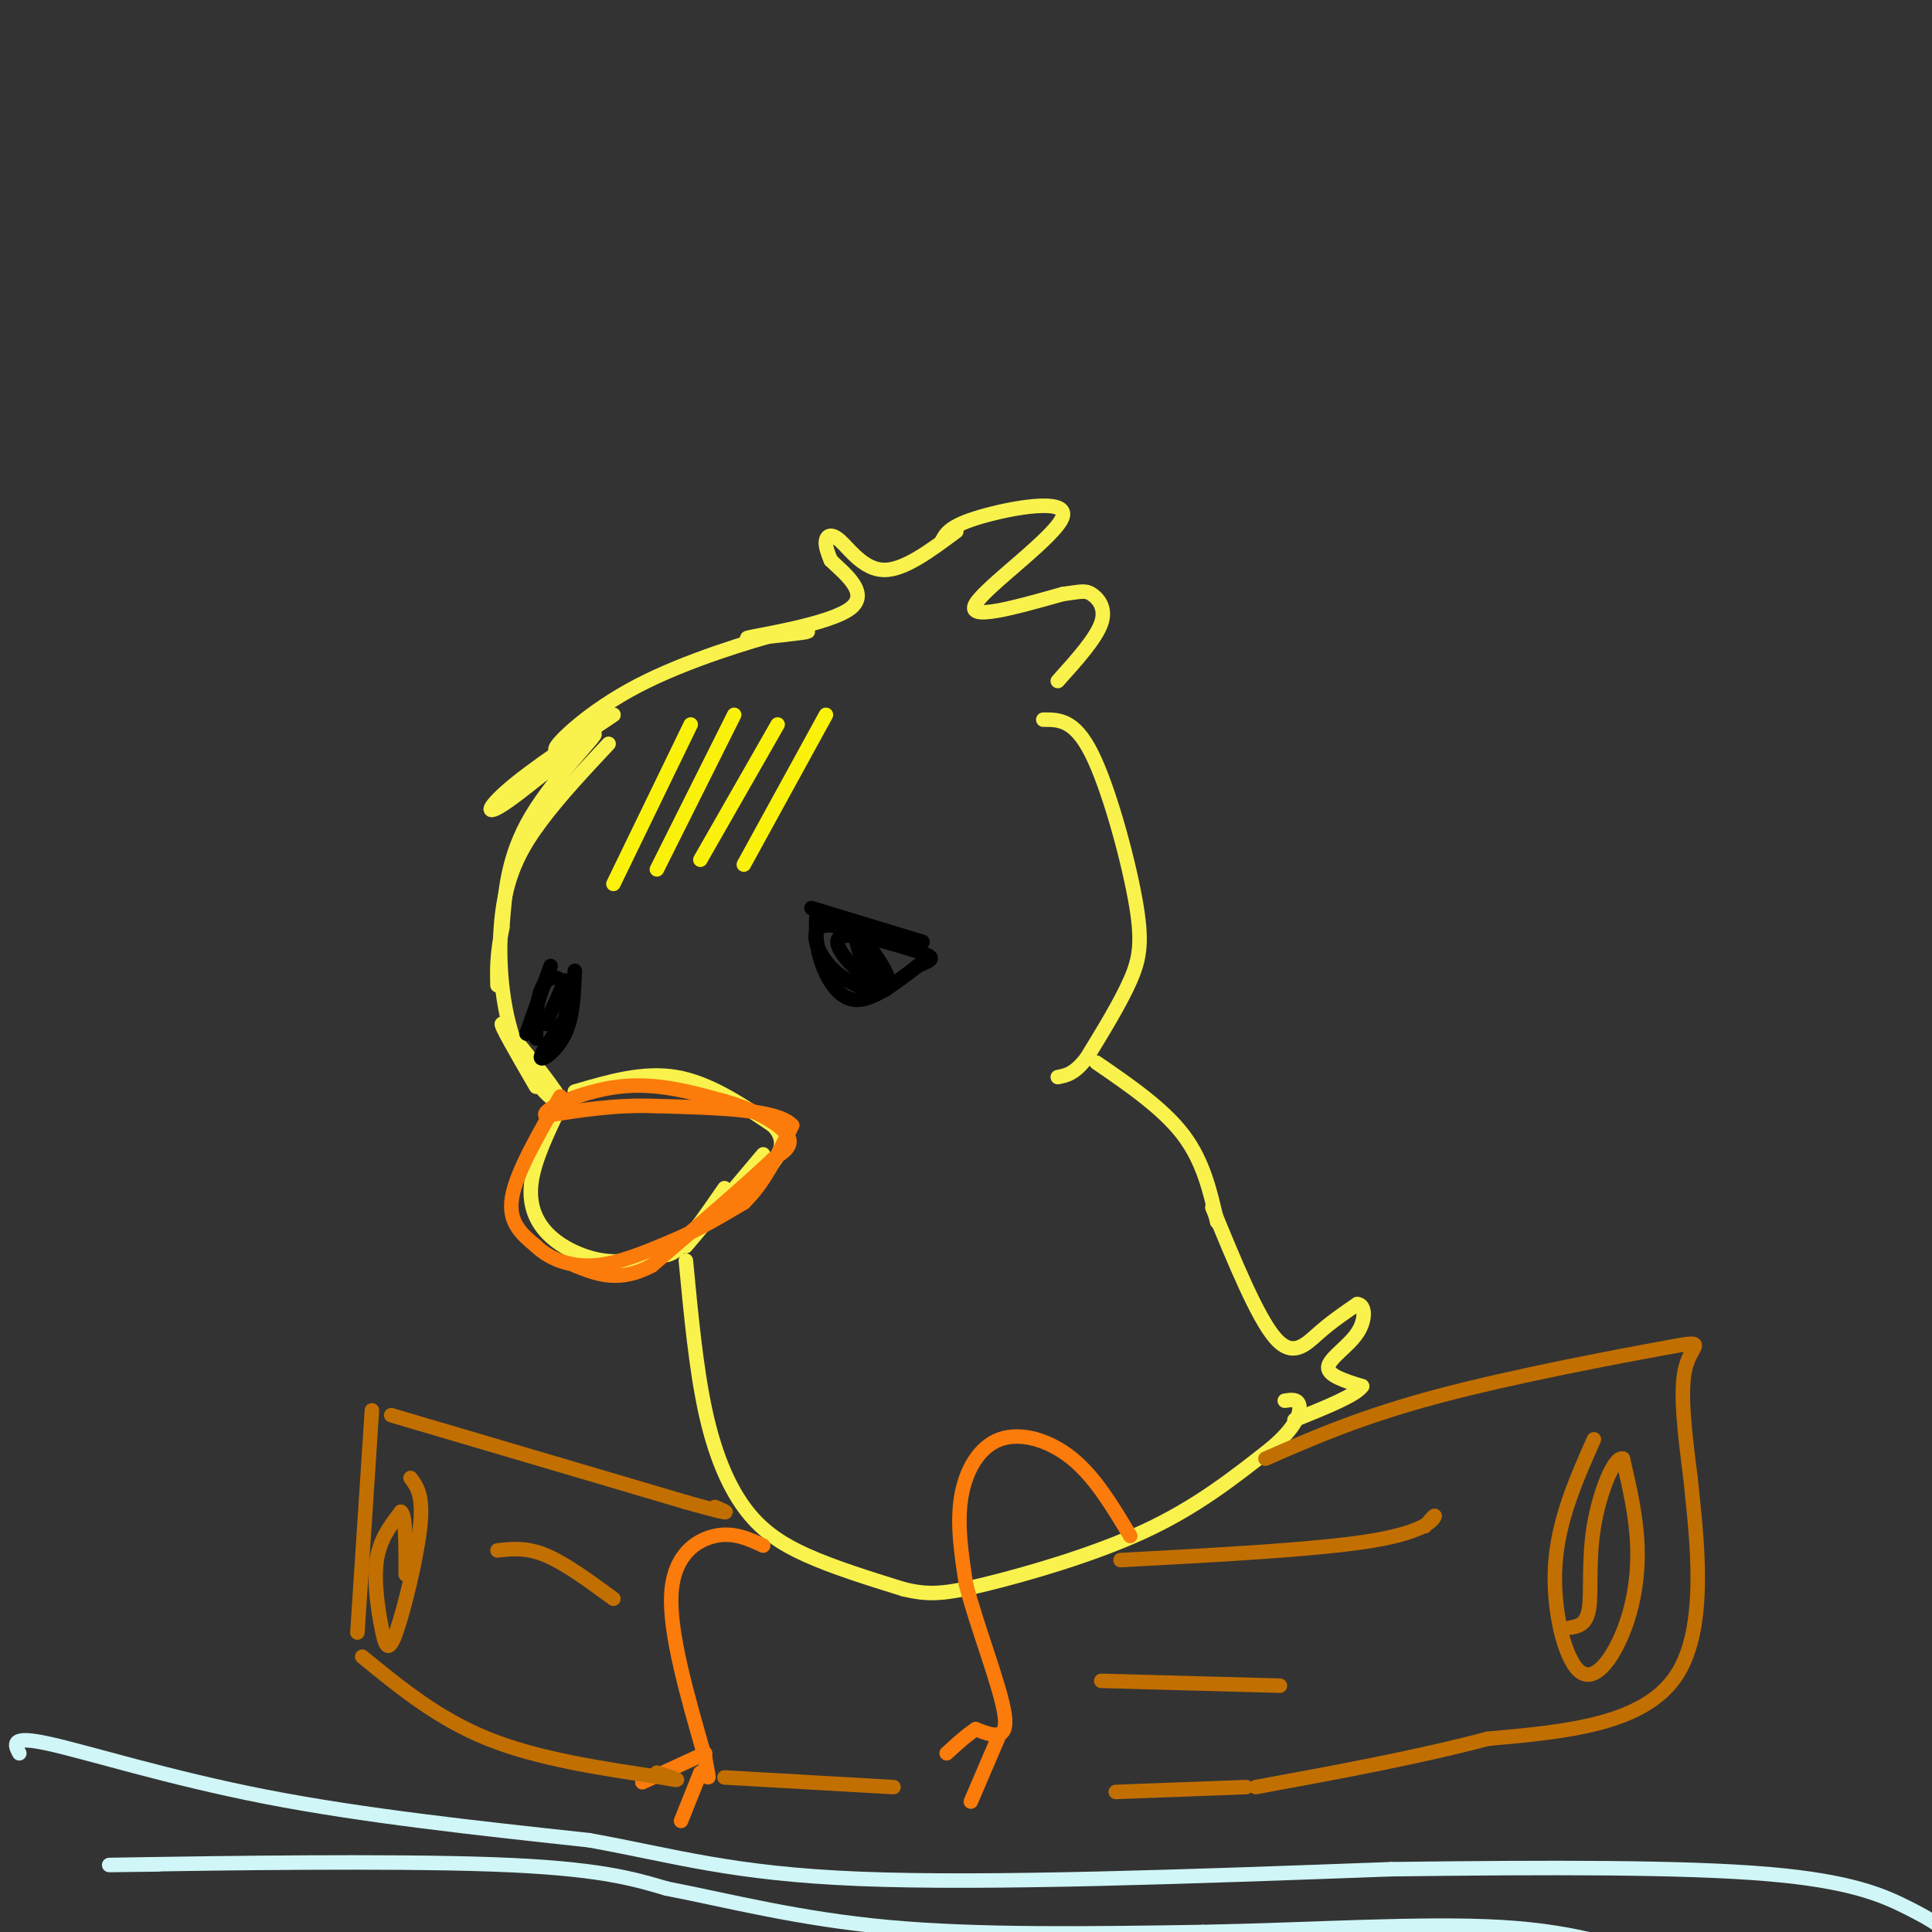 <svg viewBox='0 0 400 400' version='1.1' xmlns='http://www.w3.org/2000/svg' xmlns:xlink='http://www.w3.org/1999/xlink'><rect x="0" y="0" width="400" height="400" fill="#333333" stroke="none"/><g fill='none' stroke='rgb(249,242,77)' stroke-width='3' stroke-linecap='round' stroke-linejoin='round'><path d='M195,112c0.815,-1.565 1.631,-3.131 8,-5c6.369,-1.869 18.292,-4.042 17,0c-1.292,4.042 -15.798,14.298 -18,18c-2.202,3.702 7.899,0.851 18,-2'/><path d='M220,123c3.917,-0.524 4.708,-0.833 6,0c1.292,0.833 3.083,2.810 2,6c-1.083,3.190 -5.042,7.595 -9,12'/><path d='M198,110c-5.417,4.036 -10.833,8.071 -15,8c-4.167,-0.071 -7.083,-4.250 -9,-6c-1.917,-1.750 -2.833,-1.071 -3,0c-0.167,1.071 0.417,2.536 1,4'/><path d='M172,116c2.522,2.504 8.325,6.764 4,10c-4.325,3.236 -18.780,5.448 -21,6c-2.220,0.552 7.794,-0.557 11,-1c3.206,-0.443 -0.397,-0.222 -4,0'/><path d='M162,131c-6.250,1.631 -19.875,5.708 -30,11c-10.125,5.292 -16.750,11.798 -17,13c-0.250,1.202 5.875,-2.899 12,-7'/><path d='M127,148c-2.209,1.565 -13.733,8.977 -20,14c-6.267,5.023 -7.278,7.656 -2,4c5.278,-3.656 16.844,-13.600 18,-14c1.156,-0.400 -8.098,8.743 -13,17c-4.902,8.257 -5.451,15.629 -6,23'/><path d='M104,192c-1.167,5.833 -1.083,8.917 -1,12'/><path d='M126,154c-5.011,5.346 -10.022,10.692 -14,16c-3.978,5.308 -6.922,10.577 -8,19c-1.078,8.423 -0.290,19.998 3,28c3.290,8.002 9.083,12.429 9,11c-0.083,-1.429 -6.041,-8.715 -12,-16'/><path d='M104,212c-0.833,-0.500 3.083,6.250 7,13'/><path d='M116,229c-2.720,5.673 -5.440,11.345 -6,16c-0.560,4.655 1.042,8.292 4,11c2.958,2.708 7.274,4.488 11,5c3.726,0.512 6.863,-0.244 10,-1'/><path d='M135,260c2.489,-0.067 3.711,0.267 6,-2c2.289,-2.267 5.644,-7.133 9,-12'/><path d='M119,226c7.083,-2.083 14.167,-4.167 21,-3c6.833,1.167 13.417,5.583 20,10'/><path d='M160,233c3.244,3.244 1.356,6.356 -1,9c-2.356,2.644 -5.178,4.822 -8,7'/><path d='M158,239c0.000,0.000 -16.000,19.000 -16,19'/></g>
<g fill='none' stroke='rgb(251,123,11)' stroke-width='3' stroke-linecap='round' stroke-linejoin='round'><path d='M116,227c-4.583,7.917 -9.167,15.833 -10,21c-0.833,5.167 2.083,7.583 5,10'/><path d='M111,258c2.733,2.667 7.067,4.333 12,4c4.933,-0.333 10.467,-2.667 16,-5'/><path d='M139,257c5.167,-2.167 10.083,-5.083 15,-8'/><path d='M154,249c4.167,-4.000 7.083,-10.000 10,-16'/><path d='M164,233c-3.000,-3.333 -15.500,-3.667 -28,-4'/><path d='M136,229c-8.500,-0.333 -15.750,0.833 -23,2'/><path d='M113,231c-1.222,-1.156 7.222,-5.044 15,-6c7.778,-0.956 14.889,1.022 22,3'/><path d='M150,228c6.444,1.800 11.556,4.800 13,7c1.444,2.200 -0.778,3.600 -3,5'/><path d='M160,240c-4.667,4.500 -14.833,13.250 -25,22'/><path d='M135,262c-6.833,3.667 -11.417,1.833 -16,0'/></g>
<g fill='none' stroke='rgb(249,242,77)' stroke-width='3' stroke-linecap='round' stroke-linejoin='round'><path d='M216,149c3.232,-0.024 6.464,-0.048 10,7c3.536,7.048 7.375,21.167 9,30c1.625,8.833 1.036,12.381 -1,17c-2.036,4.619 -5.518,10.310 -9,16'/><path d='M225,219c-2.500,3.333 -4.250,3.667 -6,4'/><path d='M227,220c6.917,4.750 13.833,9.500 18,15c4.167,5.500 5.583,11.750 7,18'/><path d='M142,261c1.054,11.095 2.107,22.190 4,31c1.893,8.810 4.625,15.333 8,20c3.375,4.667 7.393,7.476 13,10c5.607,2.524 12.804,4.762 20,7'/><path d='M187,329c5.286,1.310 8.500,1.083 17,-1c8.500,-2.083 22.286,-6.024 33,-11c10.714,-4.976 18.357,-10.988 26,-17'/><path d='M263,300c5.511,-4.600 6.289,-7.600 6,-9c-0.289,-1.400 -1.644,-1.200 -3,-1'/><path d='M251,250c4.667,11.378 9.333,22.756 13,27c3.667,4.244 6.333,1.356 9,-1c2.667,-2.356 5.333,-4.178 8,-6'/><path d='M281,270c1.679,0.060 1.875,3.208 0,6c-1.875,2.792 -5.821,5.226 -6,7c-0.179,1.774 3.411,2.887 7,4'/><path d='M282,287c-1.167,1.833 -7.583,4.417 -14,7'/></g>
<g fill='none' stroke='rgb(251,123,11)' stroke-width='3' stroke-linecap='round' stroke-linejoin='round'><path d='M234,318c-3.619,-6.060 -7.238,-12.119 -12,-16c-4.762,-3.881 -10.667,-5.583 -15,-4c-4.333,1.583 -7.095,6.452 -8,12c-0.905,5.548 0.048,11.774 1,18'/><path d='M200,328c2.200,8.667 7.200,21.333 8,27c0.800,5.667 -2.600,4.333 -6,3'/><path d='M202,358c-2.000,1.333 -4.000,3.167 -6,5'/><path d='M207,359c0.000,0.000 -6.000,14.000 -6,14'/><path d='M158,320c-3.067,-1.422 -6.133,-2.844 -10,-2c-3.867,0.844 -8.533,3.956 -9,12c-0.467,8.044 3.267,21.022 7,34'/><path d='M146,364c1.167,6.000 0.583,4.000 0,2'/><path d='M146,363c0.000,0.000 -13.000,6.000 -13,6'/><path d='M145,367c0.000,0.000 -4.000,10.000 -4,10'/></g>
<g fill='none' stroke='rgb(194,111,1)' stroke-width='3' stroke-linecap='round' stroke-linejoin='round'><path d='M81,293c0.000,0.000 61.000,18.000 61,18'/><path d='M142,311c11.167,3.167 8.583,2.083 6,1'/><path d='M262,302c10.012,-4.381 20.024,-8.762 36,-13c15.976,-4.238 37.917,-8.333 47,-10c9.083,-1.667 5.310,-0.905 4,4c-1.310,4.905 -0.155,13.952 1,23'/><path d='M350,306c1.222,12.111 3.778,30.889 -3,41c-6.778,10.111 -22.889,11.556 -39,13'/><path d='M308,360c-14.500,3.833 -31.250,6.917 -48,10'/><path d='M77,292c0.000,0.000 -3.000,46.000 -3,46'/><path d='M75,343c7.833,6.417 15.667,12.833 26,17c10.333,4.167 23.167,6.083 36,8'/><path d='M137,368c5.833,1.167 2.417,0.083 -1,-1'/><path d='M85,306c1.337,1.801 2.673,3.601 2,10c-0.673,6.399 -3.356,17.396 -5,22c-1.644,4.604 -2.250,2.817 -3,-1c-0.750,-3.817 -1.643,-9.662 -1,-14c0.643,-4.338 2.821,-7.169 5,-10'/><path d='M83,313c1.000,0.500 1.000,6.750 1,13'/><path d='M330,298c-3.703,8.370 -7.407,16.740 -8,26c-0.593,9.260 1.923,19.410 5,22c3.077,2.590 6.713,-2.380 9,-8c2.287,-5.620 3.225,-11.892 3,-18c-0.225,-6.108 -1.612,-12.054 -3,-18'/><path d='M336,302c-1.810,-0.583 -4.833,6.958 -6,14c-1.167,7.042 -0.476,13.583 -1,17c-0.524,3.417 -2.262,3.708 -4,4'/><path d='M295,316c1.133,-1.311 2.267,-2.622 2,-2c-0.267,0.622 -1.933,3.178 -13,5c-11.067,1.822 -31.533,2.911 -52,4'/><path d='M103,321c3.000,-0.333 6.000,-0.667 10,1c4.000,1.667 9.000,5.333 14,9'/><path d='M265,349c0.000,0.000 -37.000,-1.000 -37,-1'/></g>
<g fill='none' stroke='rgb(0,0,0)' stroke-width='3' stroke-linecap='round' stroke-linejoin='round'><path d='M168,188c0.000,0.000 23.000,7.000 23,7'/><path d='M169,190c-0.067,2.756 -0.133,5.511 1,9c1.133,3.489 3.467,7.711 7,8c3.533,0.289 8.267,-3.356 13,-7'/><path d='M190,200c3.051,-1.447 4.179,-1.563 0,-3c-4.179,-1.437 -13.663,-4.195 -16,-3c-2.337,1.195 2.475,6.341 5,8c2.525,1.659 2.762,-0.171 3,-2'/><path d='M182,200c-0.439,-1.770 -3.038,-5.195 -6,-7c-2.962,-1.805 -6.288,-1.989 -7,0c-0.712,1.989 1.191,6.152 5,9c3.809,2.848 9.526,4.382 10,2c0.474,-2.382 -4.293,-8.681 -6,-10c-1.707,-1.319 -0.353,2.340 1,6'/><path d='M179,200c1.048,1.786 3.167,3.250 3,2c-0.167,-1.250 -2.619,-5.214 -3,-6c-0.381,-0.786 1.310,1.607 3,4'/><path d='M117,203c0.000,0.000 -4.000,9.000 -4,9'/><path d='M119,201c-0.178,4.756 -0.356,9.511 -2,13c-1.644,3.489 -4.756,5.711 -5,5c-0.244,-0.711 2.378,-4.356 5,-8'/><path d='M117,211c0.774,-3.048 0.208,-6.667 -1,-8c-1.208,-1.333 -3.060,-0.381 -4,2c-0.940,2.381 -0.970,6.190 -1,10'/><path d='M114,200c0.000,0.000 -5.000,14.000 -5,14'/></g>
<g fill='none' stroke='rgb(208,246,247)' stroke-width='3' stroke-linecap='round' stroke-linejoin='round'><path d='M4,363c-0.978,-1.867 -1.956,-3.733 6,-2c7.956,1.733 24.844,7.067 45,11c20.156,3.933 43.578,6.467 67,9'/><path d='M122,381c17.978,3.267 29.422,6.933 56,8c26.578,1.067 68.289,-0.467 110,-2'/><path d='M288,387c33.088,-0.416 60.808,-0.457 78,1c17.192,1.457 23.856,4.411 29,7c5.144,2.589 8.770,4.812 11,8c2.230,3.188 3.066,7.339 2,8c-1.066,0.661 -4.033,-2.170 -7,-5'/><path d='M33,386c-8.467,0.111 -16.933,0.222 -3,0c13.933,-0.222 50.267,-0.778 72,0c21.733,0.778 28.867,2.889 36,5'/><path d='M138,391c12.933,2.511 27.267,6.289 46,8c18.733,1.711 41.867,1.356 65,1'/><path d='M249,400c22.333,-0.422 45.667,-1.978 62,-1c16.333,0.978 25.667,4.489 35,8'/></g>
<g fill='none' stroke='rgb(194,111,1)' stroke-width='3' stroke-linecap='round' stroke-linejoin='round'><path d='M150,368c0.000,0.000 35.000,2.000 35,2'/><path d='M231,371c0.000,0.000 27.000,-1.000 27,-1'/></g>
<g fill='none' stroke='rgb(251,242,11)' stroke-width='3' stroke-linecap='round' stroke-linejoin='round'><path d='M143,150c0.000,0.000 -16.000,33.000 -16,33'/><path d='M152,148c0.000,0.000 -16.000,32.000 -16,32'/><path d='M161,150c0.000,0.000 -16.000,28.000 -16,28'/><path d='M171,148c0.000,0.000 -17.000,31.000 -17,31'/></g>
</svg>